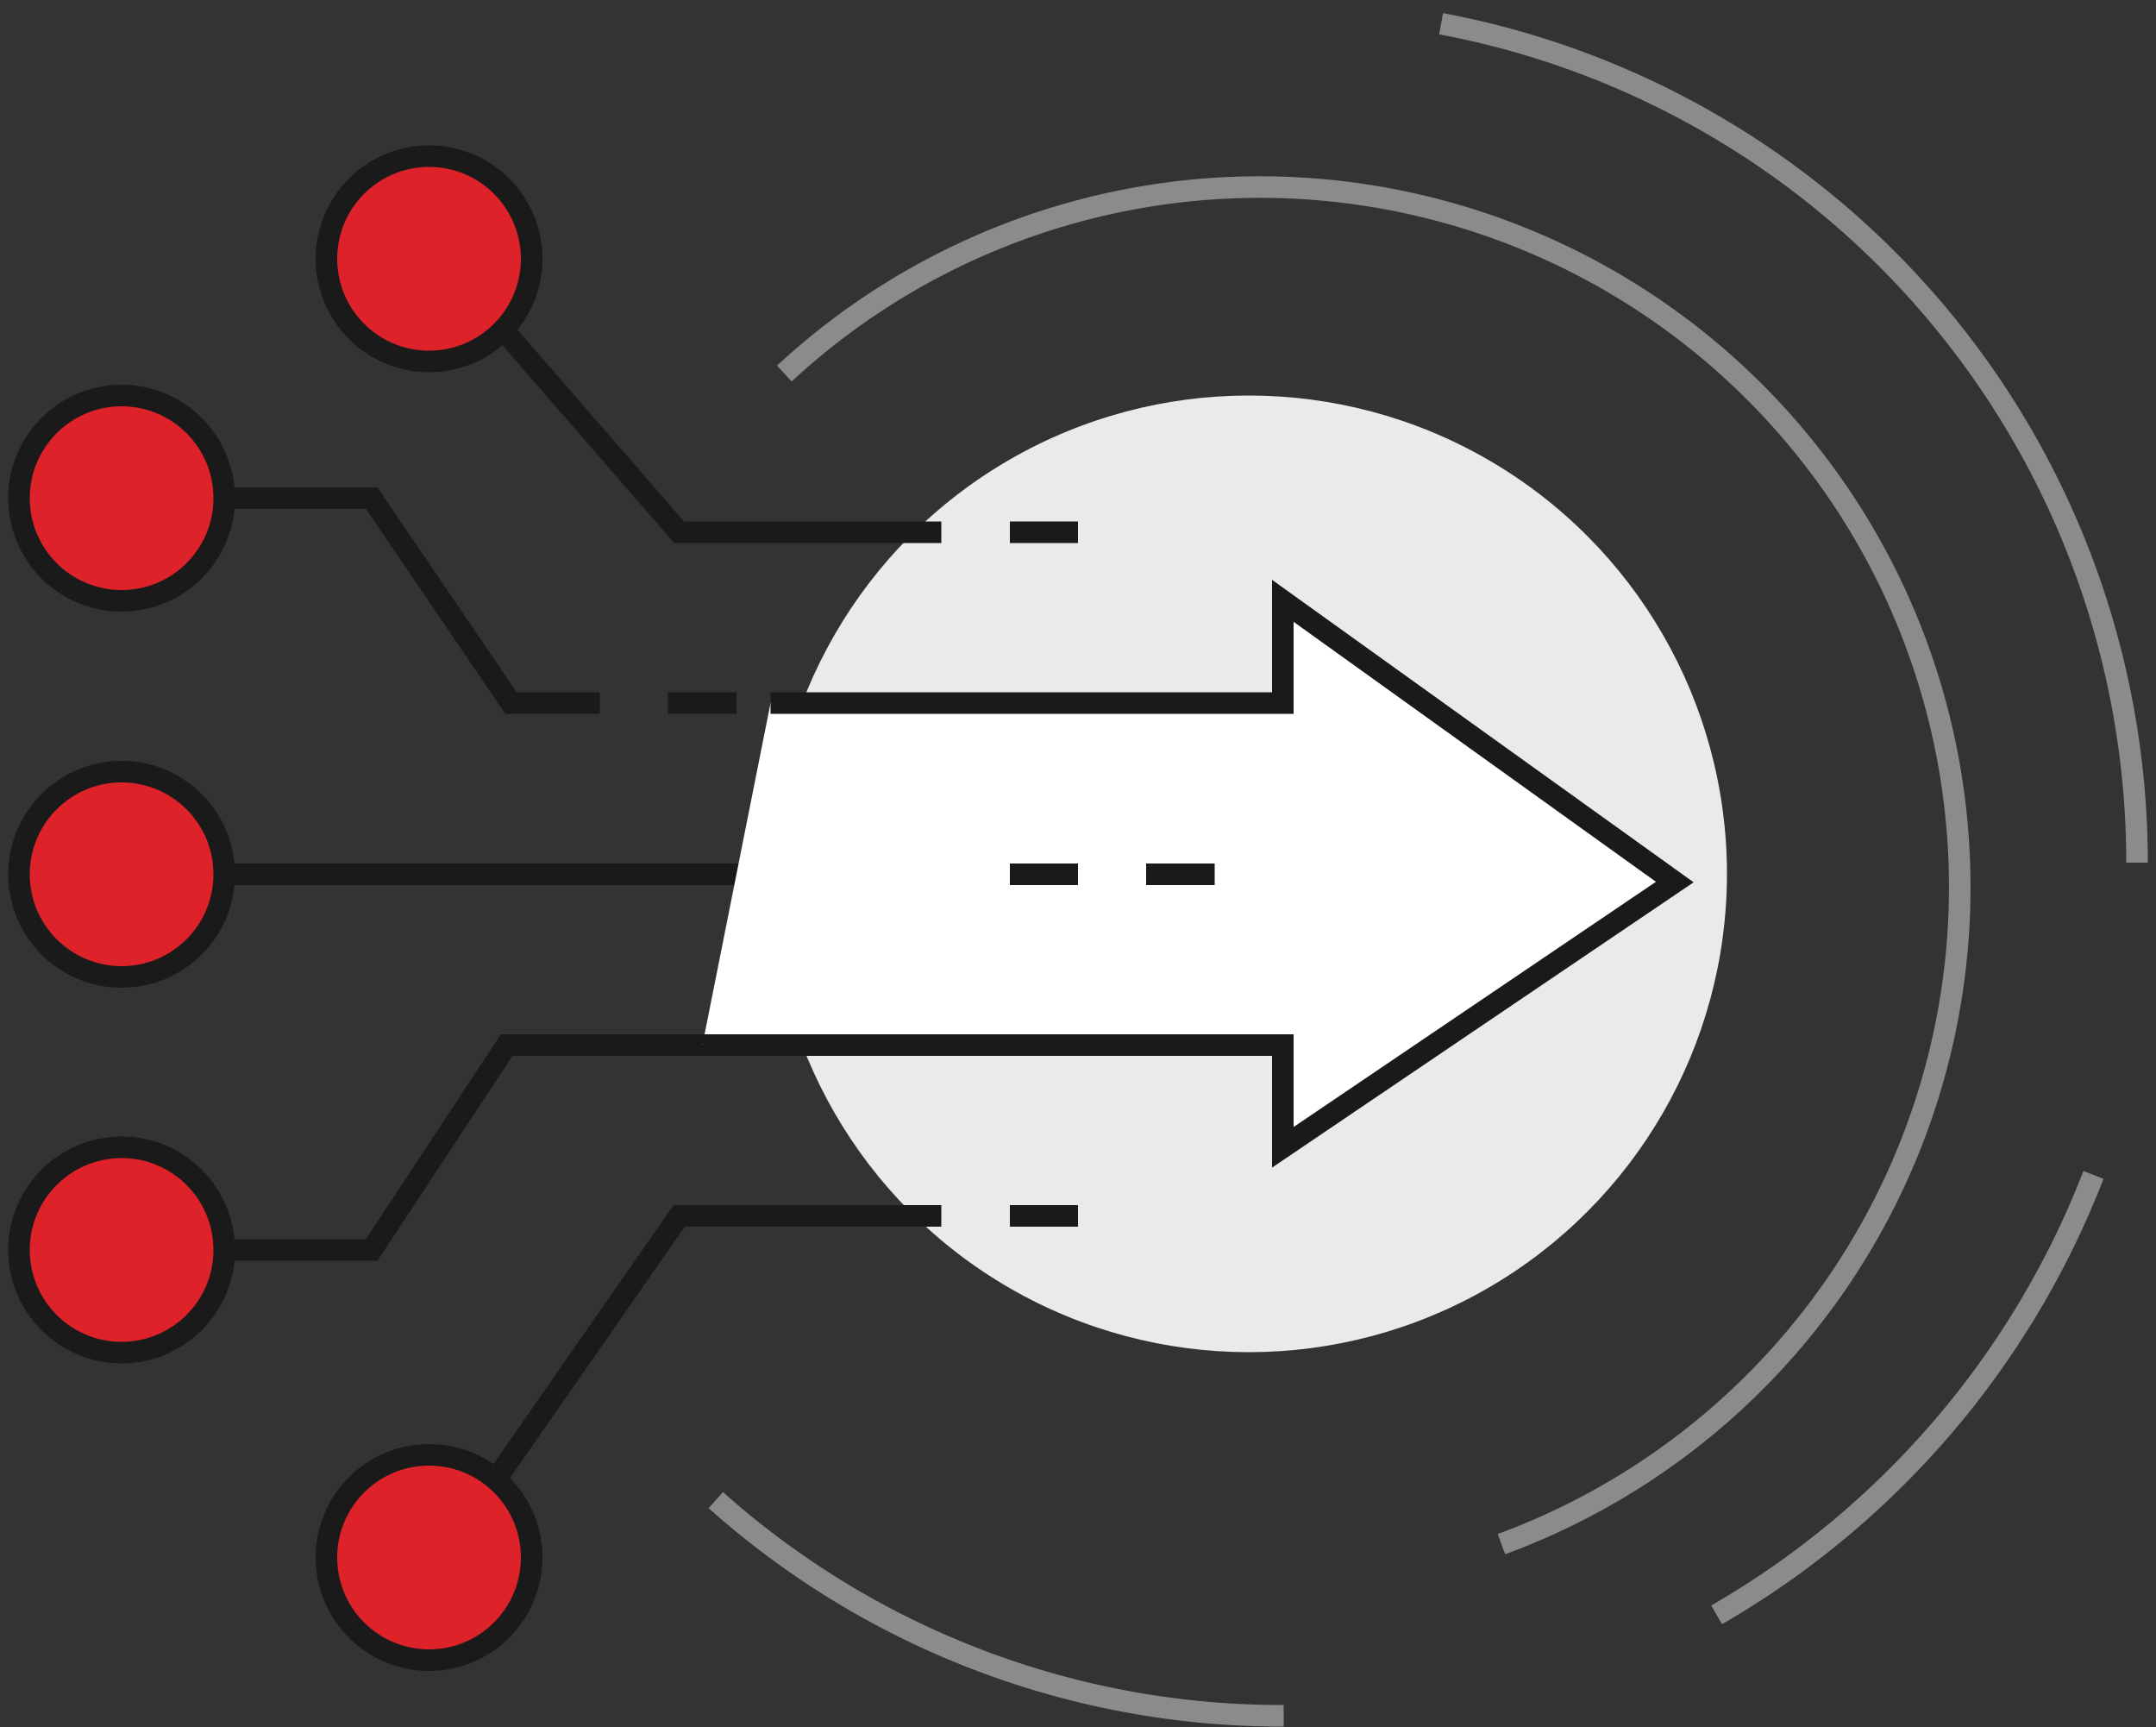 <svg id="Layer_1" data-name="Layer 1" xmlns="http://www.w3.org/2000/svg" viewBox="0 0 50 40.05"><rect x="0" y="0" width="50" height="40.05" fill="#333333" stroke="none"/><defs><style>.cls-1{fill:#e9eaeb;}.cls-2,.cls-5{fill:none;}.cls-2,.cls-3,.cls-4{stroke:#1a1a1a;}.cls-2,.cls-3,.cls-4,.cls-5{stroke-miterlimit:10;stroke-width:0.5px;}.cls-3{fill:#de2229;}.cls-4{fill:#fff;}.cls-5{stroke:#8b8b8b;}</style></defs><title>IG-H&amp;amp;S-desktop-homepage-menu-info-50px(w)-SB-and-CFDs</title><circle class="cls-1" cx="28.96" cy="20.26" r="11.09"/><polyline class="cls-2" points="2.82 11.55 8.62 11.55 11.85 16.3 13.91 16.3"/><line class="cls-2" x1="2.82" y1="20.27" x2="17.08" y2="20.27"/><circle class="cls-3" cx="2.82" cy="11.55" r="2.38"/><polyline class="cls-2" points="2.82 28.98 8.62 28.98 11.75 24.23 17.08 24.23"/><circle class="cls-3" cx="2.82" cy="28.98" r="2.38"/><circle class="cls-3" cx="2.82" cy="20.27" r="2.38"/><polyline class="cls-2" points="10.24 36.11 15.75 28.19 21.83 28.19"/><circle class="cls-3" cx="9.95" cy="36.11" r="2.38"/><polyline class="cls-2" points="10.24 6 15.75 12.34 21.83 12.34"/><circle class="cls-3" cx="9.95" cy="6" r="2.38"/><line class="cls-2" x1="21.83" y1="20.27" x2="17.08" y2="20.27"/><polyline class="cls-4" points="16.29 24.23 29.75 24.23 29.75 26.6 38.84 20.45 29.75 13.93 29.75 16.3 17.87 16.3"/><line class="cls-2" x1="26.58" y1="20.27" x2="28.17" y2="20.27"/><line class="cls-2" x1="23.42" y1="20.27" x2="25" y2="20.27"/><line class="cls-2" x1="23.42" y1="12.34" x2="25" y2="12.34"/><line class="cls-2" x1="23.42" y1="28.19" x2="25" y2="28.19"/><path class="cls-5" d="M29.77,39.78a19.71,19.71,0,0,1-13.17-5"/><path class="cls-5" d="M33.42.55A19.79,19.79,0,0,1,49.56,20"/><path class="cls-5" d="M48.55,27.24a20.19,20.19,0,0,1-8.74,10.2"/><path class="cls-5" d="M18.19,8.66A16.23,16.23,0,1,1,34.82,35.8"/><line class="cls-2" x1="17.08" y1="16.3" x2="15.49" y2="16.3"/></svg>